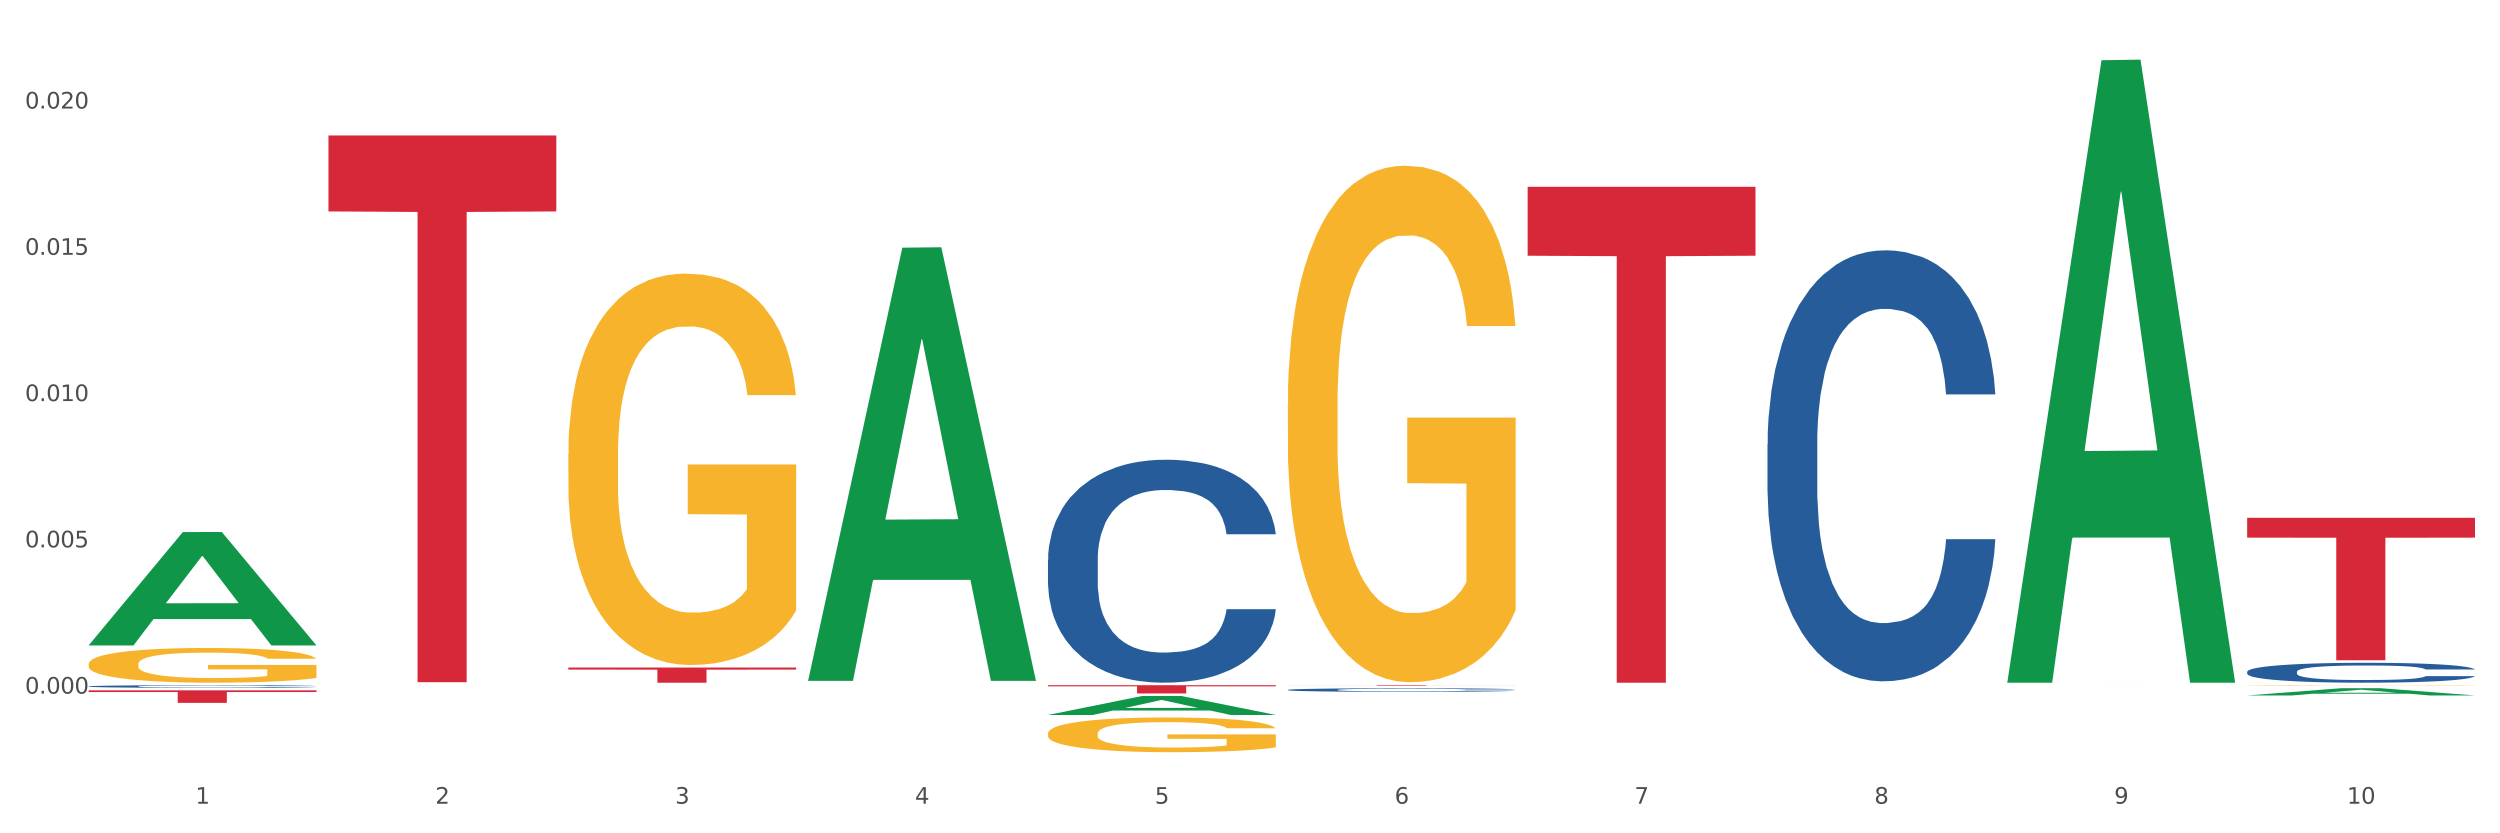 <?xml version="1.0" encoding="utf-8" standalone="no"?>
<!DOCTYPE svg PUBLIC "-//W3C//DTD SVG 1.1//EN"
  "http://www.w3.org/Graphics/SVG/1.1/DTD/svg11.dtd">
<svg xmlns:xlink="http://www.w3.org/1999/xlink" width="1080pt" height="360pt" viewBox="0 0 1080 360" xmlns="http://www.w3.org/2000/svg" version="1.1">
 <rect x="0" y="0" width="1080" height="360" fill="#333333" stroke="none"/>
 <defs>
  <style type="text/css">*{stroke-linejoin: round; stroke-linecap: butt}</style>
 </defs>
 <g id="figure_1">
  <g id="patch_1">
   <path d="M 0 360 
L 1080 360 
L 1080 0 
L 0 0 
z
" style="fill: #ffffff; stroke: #ffffff; stroke-linejoin: miter"/>
  </g>
  <g id="axes_1">
   <g id="matplotlib.axis_1">
    <g id="xtick_1">
     <g id="text_1">
      <!-- 1 -->
      <g style="fill: #4d4d4d" transform="translate(84.444 347.204) scale(0.096 -0.096)">
       <defs>
        <path id="DejaVuSans-31" d="M 794 531 
L 1825 531 
L 1825 4091 
L 703 3866 
L 703 4441 
L 1819 4666 
L 2450 4666 
L 2450 531 
L 3481 531 
L 3481 0 
L 794 0 
L 794 531 
z
" transform="scale(0.016)"/>
       </defs>
       <use xlink:href="#DejaVuSans-31"/>
      </g>
     </g>
    </g>
    <g id="xtick_2">
     <g id="text_2">
      <!-- 2 -->
      <g style="fill: #4d4d4d" transform="translate(188.053 347.204) scale(0.096 -0.096)">
       <defs>
        <path id="DejaVuSans-32" d="M 1228 531 
L 3431 531 
L 3431 0 
L 469 0 
L 469 531 
Q 828 903 1448 1529 
Q 2069 2156 2228 2338 
Q 2531 2678 2651 2914 
Q 2772 3150 2772 3378 
Q 2772 3750 2511 3984 
Q 2250 4219 1831 4219 
Q 1534 4219 1204 4116 
Q 875 4013 500 3803 
L 500 4441 
Q 881 4594 1212 4672 
Q 1544 4750 1819 4750 
Q 2544 4750 2975 4387 
Q 3406 4025 3406 3419 
Q 3406 3131 3298 2873 
Q 3191 2616 2906 2266 
Q 2828 2175 2409 1742 
Q 1991 1309 1228 531 
z
" transform="scale(0.016)"/>
       </defs>
       <use xlink:href="#DejaVuSans-32"/>
      </g>
     </g>
    </g>
    <g id="xtick_3">
     <g id="text_3">
      <!-- 3 -->
      <g style="fill: #4d4d4d" transform="translate(291.663 347.204) scale(0.096 -0.096)">
       <defs>
        <path id="DejaVuSans-33" d="M 2597 2516 
Q 3050 2419 3304 2112 
Q 3559 1806 3559 1356 
Q 3559 666 3084 287 
Q 2609 -91 1734 -91 
Q 1441 -91 1130 -33 
Q 819 25 488 141 
L 488 750 
Q 750 597 1062 519 
Q 1375 441 1716 441 
Q 2309 441 2620 675 
Q 2931 909 2931 1356 
Q 2931 1769 2642 2001 
Q 2353 2234 1838 2234 
L 1294 2234 
L 1294 2753 
L 1863 2753 
Q 2328 2753 2575 2939 
Q 2822 3125 2822 3475 
Q 2822 3834 2567 4026 
Q 2313 4219 1838 4219 
Q 1578 4219 1281 4162 
Q 984 4106 628 3988 
L 628 4550 
Q 988 4650 1302 4700 
Q 1616 4750 1894 4750 
Q 2613 4750 3031 4423 
Q 3450 4097 3450 3541 
Q 3450 3153 3228 2886 
Q 3006 2619 2597 2516 
z
" transform="scale(0.016)"/>
       </defs>
       <use xlink:href="#DejaVuSans-33"/>
      </g>
     </g>
    </g>
    <g id="xtick_4">
     <g id="text_4">
      <!-- 4 -->
      <g style="fill: #4d4d4d" transform="translate(395.273 347.204) scale(0.096 -0.096)">
       <defs>
        <path id="DejaVuSans-34" d="M 2419 4116 
L 825 1625 
L 2419 1625 
L 2419 4116 
z
M 2253 4666 
L 3047 4666 
L 3047 1625 
L 3713 1625 
L 3713 1100 
L 3047 1100 
L 3047 0 
L 2419 0 
L 2419 1100 
L 313 1100 
L 313 1709 
L 2253 4666 
z
" transform="scale(0.016)"/>
       </defs>
       <use xlink:href="#DejaVuSans-34"/>
      </g>
     </g>
    </g>
    <g id="xtick_5">
     <g id="text_5">
      <!-- 5 -->
      <g style="fill: #4d4d4d" transform="translate(498.883 347.204) scale(0.096 -0.096)">
       <defs>
        <path id="DejaVuSans-35" d="M 691 4666 
L 3169 4666 
L 3169 4134 
L 1269 4134 
L 1269 2991 
Q 1406 3038 1543 3061 
Q 1681 3084 1819 3084 
Q 2600 3084 3056 2656 
Q 3513 2228 3513 1497 
Q 3513 744 3044 326 
Q 2575 -91 1722 -91 
Q 1428 -91 1123 -41 
Q 819 9 494 109 
L 494 744 
Q 775 591 1075 516 
Q 1375 441 1709 441 
Q 2250 441 2565 725 
Q 2881 1009 2881 1497 
Q 2881 1984 2565 2268 
Q 2250 2553 1709 2553 
Q 1456 2553 1204 2497 
Q 953 2441 691 2322 
L 691 4666 
z
" transform="scale(0.016)"/>
       </defs>
       <use xlink:href="#DejaVuSans-35"/>
      </g>
     </g>
    </g>
    <g id="xtick_6">
     <g id="text_6">
      <!-- 6 -->
      <g style="fill: #4d4d4d" transform="translate(602.492 347.204) scale(0.096 -0.096)">
       <defs>
        <path id="DejaVuSans-36" d="M 2113 2584 
Q 1688 2584 1439 2293 
Q 1191 2003 1191 1497 
Q 1191 994 1439 701 
Q 1688 409 2113 409 
Q 2538 409 2786 701 
Q 3034 994 3034 1497 
Q 3034 2003 2786 2293 
Q 2538 2584 2113 2584 
z
M 3366 4563 
L 3366 3988 
Q 3128 4100 2886 4159 
Q 2644 4219 2406 4219 
Q 1781 4219 1451 3797 
Q 1122 3375 1075 2522 
Q 1259 2794 1537 2939 
Q 1816 3084 2150 3084 
Q 2853 3084 3261 2657 
Q 3669 2231 3669 1497 
Q 3669 778 3244 343 
Q 2819 -91 2113 -91 
Q 1303 -91 875 529 
Q 447 1150 447 2328 
Q 447 3434 972 4092 
Q 1497 4750 2381 4750 
Q 2619 4750 2861 4703 
Q 3103 4656 3366 4563 
z
" transform="scale(0.016)"/>
       </defs>
       <use xlink:href="#DejaVuSans-36"/>
      </g>
     </g>
    </g>
    <g id="xtick_7">
     <g id="text_7">
      <!-- 7 -->
      <g style="fill: #4d4d4d" transform="translate(706.102 347.204) scale(0.096 -0.096)">
       <defs>
        <path id="DejaVuSans-37" d="M 525 4666 
L 3525 4666 
L 3525 4397 
L 1831 0 
L 1172 0 
L 2766 4134 
L 525 4134 
L 525 4666 
z
" transform="scale(0.016)"/>
       </defs>
       <use xlink:href="#DejaVuSans-37"/>
      </g>
     </g>
    </g>
    <g id="xtick_8">
     <g id="text_8">
      <!-- 8 -->
      <g style="fill: #4d4d4d" transform="translate(809.712 347.204) scale(0.096 -0.096)">
       <defs>
        <path id="DejaVuSans-38" d="M 2034 2216 
Q 1584 2216 1326 1975 
Q 1069 1734 1069 1313 
Q 1069 891 1326 650 
Q 1584 409 2034 409 
Q 2484 409 2743 651 
Q 3003 894 3003 1313 
Q 3003 1734 2745 1975 
Q 2488 2216 2034 2216 
z
M 1403 2484 
Q 997 2584 770 2862 
Q 544 3141 544 3541 
Q 544 4100 942 4425 
Q 1341 4750 2034 4750 
Q 2731 4750 3128 4425 
Q 3525 4100 3525 3541 
Q 3525 3141 3298 2862 
Q 3072 2584 2669 2484 
Q 3125 2378 3379 2068 
Q 3634 1759 3634 1313 
Q 3634 634 3220 271 
Q 2806 -91 2034 -91 
Q 1263 -91 848 271 
Q 434 634 434 1313 
Q 434 1759 690 2068 
Q 947 2378 1403 2484 
z
M 1172 3481 
Q 1172 3119 1398 2916 
Q 1625 2713 2034 2713 
Q 2441 2713 2670 2916 
Q 2900 3119 2900 3481 
Q 2900 3844 2670 4047 
Q 2441 4250 2034 4250 
Q 1625 4250 1398 4047 
Q 1172 3844 1172 3481 
z
" transform="scale(0.016)"/>
       </defs>
       <use xlink:href="#DejaVuSans-38"/>
      </g>
     </g>
    </g>
    <g id="xtick_9">
     <g id="text_9">
      <!-- 9 -->
      <g style="fill: #4d4d4d" transform="translate(913.322 347.204) scale(0.096 -0.096)">
       <defs>
        <path id="DejaVuSans-39" d="M 703 97 
L 703 672 
Q 941 559 1184 500 
Q 1428 441 1663 441 
Q 2288 441 2617 861 
Q 2947 1281 2994 2138 
Q 2813 1869 2534 1725 
Q 2256 1581 1919 1581 
Q 1219 1581 811 2004 
Q 403 2428 403 3163 
Q 403 3881 828 4315 
Q 1253 4750 1959 4750 
Q 2769 4750 3195 4129 
Q 3622 3509 3622 2328 
Q 3622 1225 3098 567 
Q 2575 -91 1691 -91 
Q 1453 -91 1209 -44 
Q 966 3 703 97 
z
M 1959 2075 
Q 2384 2075 2632 2365 
Q 2881 2656 2881 3163 
Q 2881 3666 2632 3958 
Q 2384 4250 1959 4250 
Q 1534 4250 1286 3958 
Q 1038 3666 1038 3163 
Q 1038 2656 1286 2365 
Q 1534 2075 1959 2075 
z
" transform="scale(0.016)"/>
       </defs>
       <use xlink:href="#DejaVuSans-39"/>
      </g>
     </g>
    </g>
    <g id="xtick_10">
     <g id="text_10">
      <!-- 10 -->
      <g style="fill: #4d4d4d" transform="translate(1013.877 347.204) scale(0.096 -0.096)">
       <defs>
        <path id="DejaVuSans-30" d="M 2034 4250 
Q 1547 4250 1301 3770 
Q 1056 3291 1056 2328 
Q 1056 1369 1301 889 
Q 1547 409 2034 409 
Q 2525 409 2770 889 
Q 3016 1369 3016 2328 
Q 3016 3291 2770 3770 
Q 2525 4250 2034 4250 
z
M 2034 4750 
Q 2819 4750 3233 4129 
Q 3647 3509 3647 2328 
Q 3647 1150 3233 529 
Q 2819 -91 2034 -91 
Q 1250 -91 836 529 
Q 422 1150 422 2328 
Q 422 3509 836 4129 
Q 1250 4750 2034 4750 
z
" transform="scale(0.016)"/>
       </defs>
       <use xlink:href="#DejaVuSans-31"/>
       <use xlink:href="#DejaVuSans-30" transform="translate(63.623 0)"/>
      </g>
     </g>
    </g>
    <g id="xtick_11"/>
    <g id="xtick_12"/>
    <g id="xtick_13"/>
    <g id="xtick_14"/>
    <g id="xtick_15"/>
    <g id="xtick_16"/>
    <g id="xtick_17"/>
    <g id="xtick_18"/>
    <g id="xtick_19"/>
   </g>
   <g id="matplotlib.axis_2">
    <g id="ytick_1">
     <g id="text_11">
      <!-- 0.000 -->
      <g style="fill: #4d4d4d" transform="translate(10.8 299.655) scale(0.096 -0.096)">
       <defs>
        <path id="DejaVuSans-2e" d="M 684 794 
L 1344 794 
L 1344 0 
L 684 0 
L 684 794 
z
" transform="scale(0.016)"/>
       </defs>
       <use xlink:href="#DejaVuSans-30"/>
       <use xlink:href="#DejaVuSans-2e" transform="translate(63.623 0)"/>
       <use xlink:href="#DejaVuSans-30" transform="translate(95.41 0)"/>
       <use xlink:href="#DejaVuSans-30" transform="translate(159.033 0)"/>
       <use xlink:href="#DejaVuSans-30" transform="translate(222.656 0)"/>
      </g>
     </g>
    </g>
    <g id="ytick_2">
     <g id="text_12">
      <!-- 0.005 -->
      <g style="fill: #4d4d4d" transform="translate(10.8 236.464) scale(0.096 -0.096)">
       <use xlink:href="#DejaVuSans-30"/>
       <use xlink:href="#DejaVuSans-2e" transform="translate(63.623 0)"/>
       <use xlink:href="#DejaVuSans-30" transform="translate(95.41 0)"/>
       <use xlink:href="#DejaVuSans-30" transform="translate(159.033 0)"/>
       <use xlink:href="#DejaVuSans-35" transform="translate(222.656 0)"/>
      </g>
     </g>
    </g>
    <g id="ytick_3">
     <g id="text_13">
      <!-- 0.010 -->
      <g style="fill: #4d4d4d" transform="translate(10.8 173.272) scale(0.096 -0.096)">
       <use xlink:href="#DejaVuSans-30"/>
       <use xlink:href="#DejaVuSans-2e" transform="translate(63.623 0)"/>
       <use xlink:href="#DejaVuSans-30" transform="translate(95.41 0)"/>
       <use xlink:href="#DejaVuSans-31" transform="translate(159.033 0)"/>
       <use xlink:href="#DejaVuSans-30" transform="translate(222.656 0)"/>
      </g>
     </g>
    </g>
    <g id="ytick_4">
     <g id="text_14">
      <!-- 0.015 -->
      <g style="fill: #4d4d4d" transform="translate(10.8 110.08) scale(0.096 -0.096)">
       <use xlink:href="#DejaVuSans-30"/>
       <use xlink:href="#DejaVuSans-2e" transform="translate(63.623 0)"/>
       <use xlink:href="#DejaVuSans-30" transform="translate(95.41 0)"/>
       <use xlink:href="#DejaVuSans-31" transform="translate(159.033 0)"/>
       <use xlink:href="#DejaVuSans-35" transform="translate(222.656 0)"/>
      </g>
     </g>
    </g>
    <g id="ytick_5">
     <g id="text_15">
      <!-- 0.020 -->
      <g style="fill: #4d4d4d" transform="translate(10.8 46.888) scale(0.096 -0.096)">
       <use xlink:href="#DejaVuSans-30"/>
       <use xlink:href="#DejaVuSans-2e" transform="translate(63.623 0)"/>
       <use xlink:href="#DejaVuSans-30" transform="translate(95.41 0)"/>
       <use xlink:href="#DejaVuSans-32" transform="translate(159.033 0)"/>
       <use xlink:href="#DejaVuSans-30" transform="translate(222.656 0)"/>
      </g>
     </g>
    </g>
    <g id="ytick_6"/>
    <g id="ytick_7"/>
    <g id="ytick_8"/>
    <g id="ytick_9"/>
    <g id="ytick_10"/>
   </g>
   <g id="PolyCollection_1">
    <path d="M 38.283 278.751 
L 38.384 278.705 
L 78.974 229.857 
L 95.818 229.811 
L 136.712 278.843 
L 117.229 278.843 
L 108.401 267.426 
L 66.493 267.426 
L 66.188 267.61 
L 57.664 278.843 
L 38.283 278.843 
L 38.283 278.751 
L 71.769 260.612 
L 103.125 260.566 
L 87.599 240.262 
L 87.396 240.17 
L 87.193 240.308 
L 71.668 260.566 
L 71.769 260.612 
L 38.283 278.751 
z
" clip-path="url(#pa9839eb0c9)" style="fill: #109648"/>
    <path d="M 556.332 298.023 
L 556.448 298.022 
L 556.448 297.983 
L 556.797 297.93 
L 558.077 297.832 
L 559.706 297.758 
L 562.498 297.671 
L 564.011 297.635 
L 565.989 297.594 
L 570.061 297.528 
L 574.715 297.472 
L 577.972 297.442 
L 580.415 297.422 
L 585.884 297.387 
L 589.025 297.372 
L 592.283 297.359 
L 595.075 297.351 
L 599.729 297.341 
L 603.452 297.337 
L 607.757 297.335 
L 611.364 297.337 
L 616.134 297.342 
L 623.115 297.359 
L 625.791 297.369 
L 629.397 297.386 
L 633.121 297.408 
L 636.146 297.43 
L 639.636 297.463 
L 643.243 297.505 
L 646.733 297.558 
L 649.176 297.607 
L 651.154 297.658 
L 652.899 297.721 
L 654.179 297.79 
L 654.761 297.847 
L 633.47 297.847 
L 632.888 297.795 
L 631.724 297.739 
L 630.561 297.702 
L 629.281 297.671 
L 627.303 297.636 
L 625.558 297.614 
L 622.649 297.587 
L 619.973 297.57 
L 617.763 297.561 
L 615.087 297.552 
L 609.386 297.544 
L 605.314 297.544 
L 602.754 297.547 
L 599.613 297.554 
L 596.937 297.563 
L 593.795 297.58 
L 591.352 297.598 
L 588.909 297.622 
L 587.513 297.639 
L 585.418 297.67 
L 584.022 297.695 
L 582.161 297.738 
L 581.114 297.769 
L 579.252 297.849 
L 578.438 297.907 
L 578.089 297.948 
L 577.856 297.993 
L 577.856 298.211 
L 578.554 298.309 
L 579.136 298.35 
L 580.066 298.398 
L 581.812 298.46 
L 584.371 298.52 
L 587.047 298.563 
L 589.258 298.59 
L 591.352 298.609 
L 593.446 298.625 
L 596.006 298.639 
L 598.1 298.647 
L 601.242 298.655 
L 604.965 298.659 
L 607.873 298.659 
L 613.807 298.653 
L 616.483 298.646 
L 619.043 298.636 
L 621.835 298.62 
L 624.045 298.604 
L 625.325 298.591 
L 627.42 298.564 
L 629.048 298.536 
L 630.445 298.504 
L 631.375 298.476 
L 632.422 298.434 
L 633.237 298.387 
L 633.47 298.362 
L 654.761 298.362 
L 654.296 298.412 
L 653.481 298.461 
L 651.852 298.527 
L 650.573 298.564 
L 648.595 298.611 
L 646.5 298.65 
L 643.592 298.693 
L 640.916 298.725 
L 638.123 298.753 
L 635.098 298.778 
L 629.63 298.813 
L 627.652 298.823 
L 623.464 298.84 
L 620.206 298.85 
L 615.436 298.859 
L 610.549 298.865 
L 605.43 298.866 
L 600.893 298.864 
L 595.89 298.855 
L 592.748 298.847 
L 589.258 298.834 
L 585.186 298.815 
L 581.346 298.791 
L 577.74 298.763 
L 574.365 298.731 
L 571.224 298.694 
L 567.152 298.634 
L 564.127 298.576 
L 561.916 298.521 
L 560.404 298.475 
L 558.891 298.416 
L 558.077 298.376 
L 556.797 298.278 
L 556.332 298.187 
L 556.332 298.023 
z
" clip-path="url(#pa9839eb0c9)" style="fill: #255c99"/>
    <path d="M 763.551 191.797 
L 763.668 191.627 
L 763.668 186.866 
L 764.017 180.404 
L 765.296 168.501 
L 766.925 159.489 
L 769.718 148.946 
L 771.23 144.525 
L 773.208 139.594 
L 777.28 131.601 
L 781.934 124.8 
L 785.192 121.059 
L 787.635 118.678 
L 793.103 114.427 
L 796.245 112.556 
L 799.502 111.026 
L 802.295 110.006 
L 806.949 108.815 
L 810.672 108.305 
L 814.976 108.135 
L 818.583 108.305 
L 823.353 108.985 
L 830.334 111.026 
L 833.01 112.216 
L 836.617 114.257 
L 840.34 116.977 
L 843.365 119.698 
L 846.855 123.609 
L 850.462 128.711 
L 853.953 135.172 
L 856.396 141.124 
L 858.374 147.416 
L 860.119 155.068 
L 861.399 163.4 
L 861.981 170.372 
L 840.689 170.372 
L 840.107 164.08 
L 838.944 157.278 
L 837.78 152.687 
L 836.501 148.946 
L 834.523 144.695 
L 832.777 141.974 
L 829.869 138.743 
L 827.193 136.703 
L 824.982 135.512 
L 822.306 134.492 
L 816.605 133.472 
L 812.533 133.472 
L 809.974 133.812 
L 806.832 134.662 
L 804.156 135.853 
L 801.015 137.893 
L 798.572 140.104 
L 796.128 142.994 
L 794.732 145.035 
L 792.638 148.776 
L 791.242 151.837 
L 789.38 157.108 
L 788.333 160.849 
L 786.472 170.542 
L 785.657 177.684 
L 785.308 182.615 
L 785.075 188.056 
L 785.075 214.583 
L 785.773 226.487 
L 786.355 231.588 
L 787.286 237.37 
L 789.031 244.852 
L 791.591 252.163 
L 794.267 257.435 
L 796.477 260.666 
L 798.572 263.046 
L 800.666 264.917 
L 803.225 266.617 
L 805.32 267.638 
L 808.461 268.658 
L 812.184 269.168 
L 815.093 269.168 
L 821.026 268.318 
L 823.702 267.468 
L 826.262 266.277 
L 829.054 264.407 
L 831.265 262.366 
L 832.545 260.836 
L 834.639 257.605 
L 836.268 254.204 
L 837.664 250.293 
L 838.595 246.892 
L 839.642 241.791 
L 840.456 236.009 
L 840.689 232.948 
L 861.981 232.948 
L 861.515 239.07 
L 860.701 245.022 
L 859.072 253.014 
L 857.792 257.605 
L 855.814 263.216 
L 853.72 267.978 
L 850.811 273.249 
L 848.135 277.16 
L 845.343 280.561 
L 842.318 283.622 
L 836.85 287.873 
L 834.872 289.063 
L 830.683 291.104 
L 827.426 292.294 
L 822.655 293.484 
L 817.769 294.165 
L 812.65 294.335 
L 808.112 293.995 
L 803.109 292.974 
L 799.968 291.954 
L 796.477 290.424 
L 792.405 288.043 
L 788.566 285.152 
L 784.959 281.751 
L 781.585 277.84 
L 778.444 273.419 
L 774.371 266.107 
L 771.346 258.965 
L 769.136 252.334 
L 767.623 246.722 
L 766.111 239.58 
L 765.296 234.649 
L 764.017 222.746 
L 763.551 211.693 
L 763.551 191.797 
z
" clip-path="url(#pa9839eb0c9)" style="fill: #255c99"/>
    <path d="M 970.771 290.192 
L 970.887 290.184 
L 970.887 289.964 
L 971.236 289.666 
L 972.516 289.116 
L 974.145 288.7 
L 976.937 288.213 
L 978.45 288.009 
L 980.428 287.781 
L 984.5 287.412 
L 989.154 287.098 
L 992.411 286.925 
L 994.854 286.815 
L 1000.323 286.619 
L 1003.464 286.533 
L 1006.722 286.462 
L 1009.514 286.415 
L 1014.168 286.36 
L 1017.891 286.336 
L 1022.196 286.329 
L 1025.803 286.336 
L 1030.573 286.368 
L 1037.554 286.462 
L 1040.23 286.517 
L 1043.836 286.611 
L 1047.56 286.737 
L 1050.585 286.863 
L 1054.075 287.043 
L 1057.682 287.279 
L 1061.172 287.577 
L 1063.615 287.852 
L 1065.593 288.143 
L 1067.338 288.496 
L 1068.618 288.881 
L 1069.2 289.203 
L 1047.909 289.203 
L 1047.327 288.912 
L 1046.163 288.598 
L 1045 288.386 
L 1043.72 288.213 
L 1041.742 288.017 
L 1039.997 287.891 
L 1037.088 287.742 
L 1034.412 287.648 
L 1032.202 287.593 
L 1029.526 287.546 
L 1023.825 287.499 
L 1019.753 287.499 
L 1017.193 287.514 
L 1014.052 287.554 
L 1011.376 287.609 
L 1008.234 287.703 
L 1005.791 287.805 
L 1003.348 287.938 
L 1001.952 288.033 
L 999.857 288.205 
L 998.461 288.347 
L 996.6 288.59 
L 995.553 288.763 
L 993.691 289.21 
L 992.877 289.54 
L 992.528 289.768 
L 992.295 290.019 
L 992.295 291.244 
L 992.993 291.794 
L 993.575 292.03 
L 994.505 292.297 
L 996.251 292.642 
L 998.81 292.98 
L 1001.486 293.223 
L 1003.697 293.372 
L 1005.791 293.482 
L 1007.885 293.569 
L 1010.445 293.647 
L 1012.539 293.694 
L 1015.681 293.741 
L 1019.404 293.765 
L 1022.312 293.765 
L 1028.246 293.726 
L 1030.922 293.687 
L 1033.482 293.632 
L 1036.274 293.545 
L 1038.484 293.451 
L 1039.764 293.38 
L 1041.859 293.231 
L 1043.487 293.074 
L 1044.884 292.893 
L 1045.814 292.736 
L 1046.861 292.501 
L 1047.676 292.234 
L 1047.909 292.092 
L 1069.2 292.092 
L 1068.735 292.375 
L 1067.92 292.65 
L 1066.291 293.019 
L 1065.012 293.231 
L 1063.034 293.49 
L 1060.939 293.71 
L 1058.031 293.953 
L 1055.355 294.134 
L 1052.562 294.291 
L 1049.537 294.433 
L 1044.069 294.629 
L 1042.091 294.684 
L 1037.903 294.778 
L 1034.645 294.833 
L 1029.875 294.888 
L 1024.988 294.919 
L 1019.869 294.927 
L 1015.332 294.912 
L 1010.329 294.864 
L 1007.187 294.817 
L 1003.697 294.747 
L 999.625 294.637 
L 995.785 294.503 
L 992.179 294.346 
L 988.804 294.166 
L 985.663 293.961 
L 981.591 293.624 
L 978.566 293.294 
L 976.355 292.988 
L 974.843 292.728 
L 973.33 292.399 
L 972.516 292.171 
L 971.236 291.621 
L 970.771 291.111 
L 970.771 290.192 
z
" clip-path="url(#pa9839eb0c9)" style="fill: #255c99"/>
    <path d="M 38.283 286.857 
L 38.399 286.844 
L 38.399 286.35 
L 38.632 285.926 
L 39.794 284.898 
L 41.537 284.048 
L 42.815 283.596 
L 44.093 283.226 
L 45.604 282.856 
L 47.464 282.473 
L 50.834 281.911 
L 52.925 281.623 
L 55.482 281.322 
L 60.13 280.884 
L 63.5 280.637 
L 66.987 280.431 
L 72.681 280.185 
L 76.4 280.075 
L 80.351 279.993 
L 85.115 279.938 
L 88.718 279.924 
L 96.62 279.966 
L 103.36 280.089 
L 106.614 280.185 
L 110.798 280.349 
L 113.006 280.459 
L 116.608 280.678 
L 120.327 280.966 
L 122.883 281.212 
L 126.718 281.678 
L 129.623 282.144 
L 132.296 282.719 
L 133.691 283.117 
L 134.737 283.487 
L 135.666 283.911 
L 136.596 284.583 
L 115.678 284.583 
L 114.865 284.103 
L 113.587 283.651 
L 111.727 283.213 
L 110.1 282.939 
L 107.311 282.596 
L 104.755 282.377 
L 102.082 282.213 
L 98.828 282.076 
L 96.271 282.007 
L 92.669 281.952 
L 85.58 281.966 
L 80.816 282.076 
L 77.562 282.213 
L 75.47 282.336 
L 73.611 282.473 
L 71.519 282.665 
L 69.078 282.952 
L 67.335 283.213 
L 65.592 283.542 
L 64.198 283.87 
L 62.919 284.254 
L 61.873 284.665 
L 61.06 285.09 
L 60.363 285.61 
L 59.782 286.474 
L 59.782 288.351 
L 60.014 288.775 
L 60.595 289.337 
L 61.292 289.762 
L 62.455 290.269 
L 63.5 290.611 
L 65.476 291.105 
L 67.684 291.516 
L 69.427 291.776 
L 71.17 291.995 
L 74.192 292.297 
L 77.562 292.543 
L 80.467 292.694 
L 84.418 292.831 
L 87.091 292.886 
L 89.415 292.913 
L 95.109 292.913 
L 99.177 292.872 
L 103.709 292.776 
L 107.195 292.653 
L 110.1 292.502 
L 113.354 292.256 
L 115.446 292.023 
L 115.446 289.159 
L 89.88 289.145 
L 89.88 287.241 
L 136.712 287.241 
L 136.712 292.831 
L 134.737 293.119 
L 132.529 293.379 
L 130.205 293.612 
L 126.718 293.9 
L 122.535 294.174 
L 118.816 294.365 
L 114.865 294.53 
L 110.217 294.681 
L 104.174 294.818 
L 100.455 294.872 
L 95.807 294.914 
L 90.345 294.927 
L 85.58 294.9 
L 80.932 294.831 
L 76.051 294.708 
L 71.286 294.53 
L 67.684 294.352 
L 64.081 294.133 
L 60.247 293.845 
L 57.225 293.571 
L 54.901 293.324 
L 52.344 293.009 
L 49.555 292.598 
L 47.464 292.228 
L 45.604 291.844 
L 43.629 291.351 
L 42.234 290.926 
L 40.84 290.392 
L 40.026 289.995 
L 39.096 289.378 
L 38.399 288.515 
L 38.283 286.857 
z
" clip-path="url(#pa9839eb0c9)" style="fill: #f7b32b"/>
    <path d="M 970.771 223.703 
L 1069.2 223.703 
L 1069.2 232.256 
L 1030.481 232.314 
L 1030.481 285.248 
L 1009.256 285.248 
L 1009.256 232.314 
L 970.771 232.256 
L 970.771 223.761 
L 970.771 223.703 
z
" clip-path="url(#pa9839eb0c9)" style="fill: #d62839"/>
    <path d="M 867.161 296.311 
L 965.59 296.311 
L 965.59 296.312 
L 926.872 296.312 
L 926.872 296.316 
L 905.646 296.316 
L 905.646 296.312 
L 867.161 296.312 
L 867.161 296.311 
L 867.161 296.311 
z
" clip-path="url(#pa9839eb0c9)" style="fill: #d62839"/>
    <path d="M 452.722 241.879 
L 452.838 241.791 
L 452.838 239.328 
L 453.187 235.985 
L 454.467 229.827 
L 456.096 225.165 
L 458.888 219.71 
L 460.401 217.423 
L 462.379 214.872 
L 466.451 210.737 
L 471.105 207.218 
L 474.362 205.283 
L 476.806 204.051 
L 482.274 201.852 
L 485.415 200.884 
L 488.673 200.092 
L 491.465 199.564 
L 496.119 198.949 
L 499.842 198.685 
L 504.147 198.597 
L 507.754 198.685 
L 512.524 199.037 
L 519.505 200.092 
L 522.181 200.708 
L 525.788 201.764 
L 529.511 203.171 
L 532.536 204.579 
L 536.026 206.602 
L 539.633 209.241 
L 543.123 212.584 
L 545.567 215.663 
L 547.545 218.918 
L 549.29 222.877 
L 550.57 227.188 
L 551.151 230.795 
L 529.86 230.795 
L 529.278 227.54 
L 528.115 224.021 
L 526.951 221.646 
L 525.671 219.71 
L 523.693 217.511 
L 521.948 216.103 
L 519.04 214.432 
L 516.364 213.376 
L 514.153 212.76 
L 511.477 212.233 
L 505.776 211.705 
L 501.704 211.705 
L 499.144 211.881 
L 496.003 212.321 
L 493.327 212.936 
L 490.186 213.992 
L 487.742 215.136 
L 485.299 216.631 
L 483.903 217.687 
L 481.809 219.622 
L 480.412 221.206 
L 478.551 223.933 
L 477.504 225.868 
L 475.642 230.883 
L 474.828 234.578 
L 474.479 237.129 
L 474.246 239.944 
L 474.246 253.668 
L 474.944 259.826 
L 475.526 262.465 
L 476.457 265.456 
L 478.202 269.327 
L 480.762 273.11 
L 483.438 275.837 
L 485.648 277.509 
L 487.742 278.74 
L 489.837 279.708 
L 492.396 280.588 
L 494.49 281.115 
L 497.632 281.643 
L 501.355 281.907 
L 504.264 281.907 
L 510.197 281.467 
L 512.873 281.027 
L 515.433 280.412 
L 518.225 279.444 
L 520.436 278.388 
L 521.716 277.597 
L 523.81 275.925 
L 525.439 274.166 
L 526.835 272.142 
L 527.766 270.383 
L 528.813 267.744 
L 529.627 264.752 
L 529.86 263.169 
L 551.151 263.169 
L 550.686 266.336 
L 549.871 269.415 
L 548.243 273.55 
L 546.963 275.925 
L 544.985 278.828 
L 542.891 281.291 
L 539.982 284.019 
L 537.306 286.042 
L 534.514 287.801 
L 531.489 289.385 
L 526.02 291.584 
L 524.042 292.2 
L 519.854 293.256 
L 516.596 293.872 
L 511.826 294.487 
L 506.94 294.839 
L 501.82 294.927 
L 497.283 294.751 
L 492.28 294.223 
L 489.138 293.696 
L 485.648 292.904 
L 481.576 291.672 
L 477.737 290.177 
L 474.13 288.417 
L 470.756 286.394 
L 467.614 284.107 
L 463.542 280.324 
L 460.517 276.629 
L 458.307 273.198 
L 456.794 270.295 
L 455.282 266.6 
L 454.467 264.049 
L 453.187 257.891 
L 452.722 252.172 
L 452.722 241.879 
z
" clip-path="url(#pa9839eb0c9)" style="fill: #255c99"/>
    <path d="M 556.332 296.008 
L 654.761 296.008 
L 654.761 296.042 
L 616.042 296.043 
L 616.042 296.254 
L 594.817 296.254 
L 594.817 296.043 
L 556.332 296.042 
L 556.332 296.008 
L 556.332 296.008 
z
" clip-path="url(#pa9839eb0c9)" style="fill: #d62839"/>
    <path d="M 452.722 296.008 
L 551.151 296.008 
L 551.151 296.504 
L 512.433 296.508 
L 512.433 299.579 
L 491.207 299.579 
L 491.207 296.508 
L 452.722 296.504 
L 452.722 296.012 
L 452.722 296.008 
z
" clip-path="url(#pa9839eb0c9)" style="fill: #d62839"/>
    <path d="M 245.502 288.366 
L 343.932 288.366 
L 343.932 289.278 
L 305.213 289.284 
L 305.213 294.927 
L 283.988 294.927 
L 283.988 289.284 
L 245.502 289.278 
L 245.502 288.372 
L 245.502 288.366 
z
" clip-path="url(#pa9839eb0c9)" style="fill: #d62839"/>
    <path d="M 141.893 58.513 
L 240.322 58.513 
L 240.322 91.338 
L 201.603 91.56 
L 201.603 294.722 
L 180.378 294.722 
L 180.378 91.56 
L 141.893 91.338 
L 141.893 58.735 
L 141.893 58.513 
z
" clip-path="url(#pa9839eb0c9)" style="fill: #d62839"/>
    <path d="M 38.283 298.221 
L 136.712 298.221 
L 136.712 298.972 
L 97.994 298.977 
L 97.994 303.625 
L 76.768 303.625 
L 76.768 298.977 
L 38.283 298.972 
L 38.283 298.226 
L 38.283 298.221 
z
" clip-path="url(#pa9839eb0c9)" style="fill: #d62839"/>
    <path d="M 659.941 80.704 
L 758.371 80.704 
L 758.371 110.474 
L 719.652 110.675 
L 719.652 294.927 
L 698.427 294.927 
L 698.427 110.675 
L 659.941 110.474 
L 659.941 80.905 
L 659.941 80.704 
z
" clip-path="url(#pa9839eb0c9)" style="fill: #d62839"/>
    <path d="M 38.283 296.517 
L 38.399 296.516 
L 38.399 296.487 
L 38.748 296.447 
L 40.028 296.375 
L 41.657 296.32 
L 44.449 296.256 
L 45.962 296.229 
L 47.94 296.199 
L 52.012 296.151 
L 56.666 296.11 
L 59.923 296.087 
L 62.367 296.072 
L 67.835 296.046 
L 70.976 296.035 
L 74.234 296.026 
L 77.026 296.02 
L 81.68 296.012 
L 85.403 296.009 
L 89.708 296.008 
L 93.315 296.009 
L 98.085 296.013 
L 105.066 296.026 
L 107.742 296.033 
L 111.349 296.045 
L 115.072 296.062 
L 118.097 296.079 
L 121.587 296.102 
L 125.194 296.133 
L 128.684 296.173 
L 131.128 296.209 
L 133.106 296.247 
L 134.851 296.293 
L 136.131 296.344 
L 136.712 296.387 
L 115.421 296.387 
L 114.839 296.348 
L 113.676 296.307 
L 112.512 296.279 
L 111.232 296.256 
L 109.254 296.23 
L 107.509 296.214 
L 104.601 296.194 
L 101.925 296.182 
L 99.714 296.175 
L 97.038 296.168 
L 91.337 296.162 
L 87.265 296.162 
L 84.705 296.164 
L 81.564 296.169 
L 78.888 296.177 
L 75.747 296.189 
L 73.303 296.203 
L 70.86 296.22 
L 69.464 296.233 
L 67.37 296.255 
L 65.974 296.274 
L 64.112 296.306 
L 63.065 296.329 
L 61.203 296.388 
L 60.389 296.431 
L 60.04 296.461 
L 59.807 296.494 
L 59.807 296.655 
L 60.505 296.728 
L 61.087 296.759 
L 62.018 296.794 
L 63.763 296.839 
L 66.323 296.884 
L 68.999 296.916 
L 71.209 296.935 
L 73.303 296.95 
L 75.398 296.961 
L 77.957 296.972 
L 80.051 296.978 
L 83.193 296.984 
L 86.916 296.987 
L 89.825 296.987 
L 95.758 296.982 
L 98.434 296.977 
L 100.994 296.969 
L 103.786 296.958 
L 105.997 296.946 
L 107.277 296.936 
L 109.371 296.917 
L 111 296.896 
L 112.396 296.872 
L 113.327 296.852 
L 114.374 296.821 
L 115.188 296.785 
L 115.421 296.767 
L 136.712 296.767 
L 136.247 296.804 
L 135.432 296.84 
L 133.804 296.889 
L 132.524 296.917 
L 130.546 296.951 
L 128.452 296.98 
L 125.543 297.012 
L 122.867 297.036 
L 120.075 297.056 
L 117.05 297.075 
L 111.581 297.101 
L 109.603 297.108 
L 105.415 297.12 
L 102.157 297.128 
L 97.387 297.135 
L 92.501 297.139 
L 87.381 297.14 
L 82.844 297.138 
L 77.841 297.132 
L 74.7 297.126 
L 71.209 297.116 
L 67.137 297.102 
L 63.298 297.084 
L 59.691 297.064 
L 56.317 297.04 
L 53.175 297.013 
L 49.103 296.968 
L 46.078 296.925 
L 43.868 296.885 
L 42.355 296.851 
L 40.843 296.807 
L 40.028 296.777 
L 38.748 296.705 
L 38.283 296.638 
L 38.283 296.517 
z
" clip-path="url(#pa9839eb0c9)" style="fill: #255c99"/>
    <path d="M 349.112 293.771 
L 349.214 293.595 
L 389.803 106.994 
L 406.648 106.819 
L 447.542 294.123 
L 428.059 294.123 
L 419.23 250.507 
L 377.322 250.507 
L 377.017 251.21 
L 368.494 294.123 
L 349.112 294.123 
L 349.112 293.771 
L 382.598 224.477 
L 413.954 224.301 
L 398.428 146.742 
L 398.225 146.39 
L 398.022 146.918 
L 382.497 224.301 
L 382.598 224.477 
L 349.112 293.771 
z
" clip-path="url(#pa9839eb0c9)" style="fill: #109648"/>
    <path d="M 452.722 308.851 
L 452.823 308.844 
L 493.413 300.668 
L 510.257 300.66 
L 551.151 308.867 
L 531.668 308.867 
L 522.84 306.956 
L 480.932 306.956 
L 480.627 306.986 
L 472.103 308.867 
L 452.722 308.867 
L 452.722 308.851 
L 486.208 305.815 
L 517.564 305.807 
L 502.038 302.409 
L 501.835 302.394 
L 501.632 302.417 
L 486.107 305.807 
L 486.208 305.815 
L 452.722 308.851 
z
" clip-path="url(#pa9839eb0c9)" style="fill: #109648"/>
    <path d="M 867.161 294.422 
L 867.262 294.169 
L 907.852 26.012 
L 924.696 25.759 
L 965.59 294.927 
L 946.107 294.927 
L 937.279 232.248 
L 895.371 232.248 
L 895.066 233.259 
L 886.542 294.927 
L 867.161 294.927 
L 867.161 294.422 
L 900.647 194.842 
L 932.003 194.59 
L 916.477 83.131 
L 916.274 82.626 
L 916.071 83.384 
L 900.546 194.59 
L 900.647 194.842 
L 867.161 294.422 
z
" clip-path="url(#pa9839eb0c9)" style="fill: #109648"/>
    <path d="M 970.771 296.104 
L 970.887 296.104 
L 970.887 296.097 
L 971.119 296.091 
L 972.281 296.077 
L 974.025 296.065 
L 975.303 296.059 
L 976.581 296.054 
L 978.092 296.049 
L 979.951 296.043 
L 983.321 296.036 
L 985.413 296.032 
L 987.97 296.027 
L 992.618 296.021 
L 995.988 296.018 
L 999.474 296.015 
L 1005.169 296.012 
L 1008.887 296.01 
L 1012.838 296.009 
L 1017.603 296.008 
L 1021.206 296.008 
L 1029.108 296.009 
L 1035.848 296.01 
L 1039.102 296.012 
L 1043.285 296.014 
L 1045.493 296.016 
L 1049.096 296.019 
L 1052.814 296.023 
L 1055.371 296.026 
L 1059.206 296.032 
L 1062.111 296.039 
L 1064.784 296.047 
L 1066.179 296.052 
L 1067.224 296.057 
L 1068.154 296.063 
L 1069.084 296.072 
L 1048.166 296.072 
L 1047.353 296.066 
L 1046.074 296.06 
L 1044.215 296.054 
L 1042.588 296.05 
L 1039.799 296.045 
L 1037.242 296.042 
L 1034.57 296.04 
L 1031.316 296.038 
L 1028.759 296.037 
L 1025.157 296.036 
L 1018.068 296.036 
L 1013.303 296.038 
L 1010.049 296.04 
L 1007.958 296.041 
L 1006.098 296.043 
L 1004.007 296.046 
L 1001.566 296.05 
L 999.823 296.054 
L 998.08 296.058 
L 996.685 296.063 
L 995.407 296.068 
L 994.361 296.074 
L 993.548 296.079 
L 992.851 296.087 
L 992.269 296.098 
L 992.269 296.124 
L 992.502 296.13 
L 993.083 296.138 
L 993.78 296.144 
L 994.942 296.151 
L 995.988 296.155 
L 997.964 296.162 
L 1000.172 296.168 
L 1001.915 296.171 
L 1003.658 296.174 
L 1006.679 296.179 
L 1010.049 296.182 
L 1012.955 296.184 
L 1016.906 296.186 
L 1019.579 296.187 
L 1021.903 296.187 
L 1027.597 296.187 
L 1031.664 296.187 
L 1036.197 296.185 
L 1039.683 296.184 
L 1042.588 296.181 
L 1045.842 296.178 
L 1047.934 296.175 
L 1047.934 296.135 
L 1022.368 296.135 
L 1022.368 296.109 
L 1069.2 296.109 
L 1069.2 296.186 
L 1067.224 296.19 
L 1065.016 296.194 
L 1062.692 296.197 
L 1059.206 296.201 
L 1055.022 296.205 
L 1051.304 296.207 
L 1047.353 296.209 
L 1042.704 296.211 
L 1036.661 296.213 
L 1032.943 296.214 
L 1028.294 296.215 
L 1022.832 296.215 
L 1018.068 296.215 
L 1013.42 296.214 
L 1008.539 296.212 
L 1003.774 296.209 
L 1000.172 296.207 
L 996.569 296.204 
L 992.734 296.2 
L 989.713 296.196 
L 987.389 296.193 
L 984.832 296.188 
L 982.043 296.183 
L 979.951 296.178 
L 978.092 296.172 
L 976.116 296.166 
L 974.722 296.16 
L 973.327 296.152 
L 972.514 296.147 
L 971.584 296.138 
L 970.887 296.127 
L 970.771 296.104 
z
" clip-path="url(#pa9839eb0c9)" style="fill: #f7b32b"/>
    <path d="M 556.332 174.694 
L 556.448 174.49 
L 556.448 167.154 
L 556.68 160.837 
L 557.842 145.554 
L 559.586 132.921 
L 560.864 126.196 
L 562.142 120.694 
L 563.653 115.192 
L 565.512 109.487 
L 568.882 101.132 
L 570.974 96.853 
L 573.531 92.37 
L 578.179 85.849 
L 581.549 82.182 
L 585.035 79.125 
L 590.73 75.457 
L 594.448 73.827 
L 598.4 72.604 
L 603.164 71.789 
L 606.767 71.586 
L 614.669 72.197 
L 621.409 74.031 
L 624.663 75.457 
L 628.846 77.902 
L 631.054 79.533 
L 634.657 82.793 
L 638.375 87.072 
L 640.932 90.74 
L 644.767 97.668 
L 647.672 104.596 
L 650.345 113.155 
L 651.74 119.064 
L 652.785 124.566 
L 653.715 130.883 
L 654.645 140.868 
L 633.727 140.868 
L 632.914 133.736 
L 631.635 127.011 
L 629.776 120.491 
L 628.149 116.415 
L 625.36 111.321 
L 622.803 108.06 
L 620.131 105.615 
L 616.877 103.578 
L 614.32 102.559 
L 610.718 101.744 
L 603.629 101.947 
L 598.864 103.578 
L 595.61 105.615 
L 593.519 107.449 
L 591.659 109.487 
L 589.568 112.34 
L 587.127 116.619 
L 585.384 120.491 
L 583.641 125.381 
L 582.246 130.272 
L 580.968 135.977 
L 579.922 142.09 
L 579.109 148.407 
L 578.412 156.15 
L 577.83 168.988 
L 577.83 196.905 
L 578.063 203.221 
L 578.644 211.576 
L 579.341 217.893 
L 580.503 225.432 
L 581.549 230.527 
L 583.525 237.862 
L 585.733 243.976 
L 587.476 247.847 
L 589.219 251.108 
L 592.24 255.591 
L 595.61 259.258 
L 598.516 261.5 
L 602.467 263.538 
L 605.14 264.353 
L 607.464 264.76 
L 613.158 264.76 
L 617.225 264.149 
L 621.758 262.723 
L 625.244 260.889 
L 628.149 258.647 
L 631.403 254.979 
L 633.495 251.515 
L 633.495 208.927 
L 607.929 208.723 
L 607.929 180.399 
L 654.761 180.399 
L 654.761 263.538 
L 652.785 267.817 
L 650.577 271.688 
L 648.253 275.153 
L 644.767 279.432 
L 640.583 283.507 
L 636.865 286.36 
L 632.914 288.805 
L 628.265 291.047 
L 622.222 293.084 
L 618.504 293.899 
L 613.855 294.511 
L 608.394 294.715 
L 603.629 294.307 
L 598.981 293.288 
L 594.1 291.454 
L 589.335 288.805 
L 585.733 286.156 
L 582.13 282.896 
L 578.295 278.617 
L 575.274 274.541 
L 572.95 270.873 
L 570.393 266.187 
L 567.604 260.074 
L 565.512 254.572 
L 563.653 248.866 
L 561.677 241.53 
L 560.283 235.213 
L 558.888 227.266 
L 558.075 221.357 
L 557.145 212.187 
L 556.448 199.35 
L 556.332 174.694 
z
" clip-path="url(#pa9839eb0c9)" style="fill: #f7b32b"/>
    <path d="M 452.722 316.88 
L 452.838 316.866 
L 452.838 316.373 
L 453.071 315.948 
L 454.233 314.921 
L 455.976 314.071 
L 457.254 313.619 
L 458.532 313.249 
L 460.043 312.88 
L 461.903 312.496 
L 465.273 311.934 
L 467.364 311.647 
L 469.921 311.345 
L 474.569 310.907 
L 477.939 310.66 
L 481.426 310.455 
L 487.12 310.208 
L 490.839 310.098 
L 494.79 310.016 
L 499.554 309.961 
L 503.157 309.948 
L 511.059 309.989 
L 517.799 310.112 
L 521.053 310.208 
L 525.237 310.372 
L 527.445 310.482 
L 531.047 310.701 
L 534.766 310.989 
L 537.322 311.235 
L 541.157 311.701 
L 544.062 312.167 
L 546.735 312.743 
L 548.13 313.14 
L 549.176 313.51 
L 550.105 313.934 
L 551.035 314.606 
L 530.117 314.606 
L 529.304 314.126 
L 528.026 313.674 
L 526.166 313.236 
L 524.539 312.962 
L 521.75 312.619 
L 519.194 312.4 
L 516.521 312.236 
L 513.267 312.099 
L 510.71 312.03 
L 507.108 311.975 
L 500.019 311.989 
L 495.255 312.099 
L 492.001 312.236 
L 489.909 312.359 
L 488.05 312.496 
L 485.958 312.688 
L 483.517 312.975 
L 481.774 313.236 
L 480.031 313.565 
L 478.637 313.893 
L 477.358 314.277 
L 476.312 314.688 
L 475.499 315.113 
L 474.802 315.633 
L 474.221 316.496 
L 474.221 318.373 
L 474.453 318.798 
L 475.034 319.36 
L 475.731 319.784 
L 476.894 320.291 
L 477.939 320.634 
L 479.915 321.127 
L 482.123 321.538 
L 483.866 321.798 
L 485.609 322.018 
L 488.631 322.319 
L 492.001 322.566 
L 494.906 322.716 
L 498.857 322.853 
L 501.53 322.908 
L 503.854 322.936 
L 509.548 322.936 
L 513.616 322.894 
L 518.148 322.799 
L 521.634 322.675 
L 524.539 322.525 
L 527.793 322.278 
L 529.885 322.045 
L 529.885 319.182 
L 504.319 319.168 
L 504.319 317.264 
L 551.151 317.264 
L 551.151 322.853 
L 549.176 323.141 
L 546.968 323.401 
L 544.644 323.634 
L 541.157 323.922 
L 536.974 324.196 
L 533.255 324.388 
L 529.304 324.552 
L 524.656 324.703 
L 518.613 324.84 
L 514.894 324.895 
L 510.246 324.936 
L 504.784 324.95 
L 500.019 324.922 
L 495.371 324.854 
L 490.49 324.73 
L 485.725 324.552 
L 482.123 324.374 
L 478.52 324.155 
L 474.686 323.867 
L 471.664 323.593 
L 469.34 323.347 
L 466.783 323.031 
L 463.994 322.62 
L 461.903 322.251 
L 460.043 321.867 
L 458.068 321.374 
L 456.673 320.949 
L 455.279 320.415 
L 454.465 320.017 
L 453.535 319.401 
L 452.838 318.538 
L 452.722 316.88 
z
" clip-path="url(#pa9839eb0c9)" style="fill: #f7b32b"/>
    <path d="M 245.502 196.332 
L 245.619 196.178 
L 245.619 190.619 
L 245.851 185.832 
L 247.013 174.251 
L 248.756 164.677 
L 250.035 159.581 
L 251.313 155.411 
L 252.824 151.242 
L 254.683 146.918 
L 258.053 140.587 
L 260.145 137.344 
L 262.701 133.947 
L 267.35 129.006 
L 270.72 126.226 
L 274.206 123.91 
L 279.9 121.13 
L 283.619 119.895 
L 287.57 118.969 
L 292.335 118.351 
L 295.937 118.196 
L 303.84 118.66 
L 310.58 120.049 
L 313.834 121.13 
L 318.017 122.983 
L 320.225 124.219 
L 323.828 126.689 
L 327.546 129.932 
L 330.103 132.712 
L 333.938 137.962 
L 336.843 143.212 
L 339.516 149.698 
L 340.91 154.176 
L 341.956 158.345 
L 342.886 163.132 
L 343.816 170.699 
L 322.898 170.699 
L 322.084 165.294 
L 320.806 160.198 
L 318.947 155.257 
L 317.32 152.169 
L 314.531 148.308 
L 311.974 145.837 
L 309.301 143.984 
L 306.048 142.44 
L 303.491 141.668 
L 299.888 141.05 
L 292.8 141.205 
L 288.035 142.44 
L 284.781 143.984 
L 282.689 145.374 
L 280.83 146.918 
L 278.738 149.08 
L 276.298 152.323 
L 274.555 155.257 
L 272.812 158.963 
L 271.417 162.669 
L 270.139 166.993 
L 269.093 171.625 
L 268.28 176.412 
L 267.582 182.28 
L 267.001 192.009 
L 267.001 213.164 
L 267.234 217.951 
L 267.815 224.282 
L 268.512 229.069 
L 269.674 234.783 
L 270.72 238.643 
L 272.695 244.202 
L 274.903 248.835 
L 276.647 251.769 
L 278.39 254.24 
L 281.411 257.637 
L 284.781 260.416 
L 287.686 262.115 
L 291.638 263.659 
L 294.31 264.277 
L 296.635 264.586 
L 302.329 264.586 
L 306.396 264.122 
L 310.928 263.042 
L 314.415 261.652 
L 317.32 259.953 
L 320.574 257.174 
L 322.665 254.548 
L 322.665 222.275 
L 297.099 222.12 
L 297.099 200.656 
L 343.932 200.656 
L 343.932 263.659 
L 341.956 266.902 
L 339.748 269.836 
L 337.424 272.461 
L 333.938 275.704 
L 329.754 278.792 
L 326.036 280.954 
L 322.084 282.807 
L 317.436 284.506 
L 311.393 286.05 
L 307.674 286.668 
L 303.026 287.131 
L 297.564 287.285 
L 292.8 286.976 
L 288.151 286.204 
L 283.271 284.815 
L 278.506 282.807 
L 274.903 280.8 
L 271.301 278.329 
L 267.466 275.086 
L 264.445 271.998 
L 262.12 269.218 
L 259.564 265.667 
L 256.775 261.034 
L 254.683 256.865 
L 252.824 252.541 
L 250.848 246.982 
L 249.454 242.195 
L 248.059 236.173 
L 247.246 231.694 
L 246.316 224.746 
L 245.619 215.017 
L 245.502 196.332 
z
" clip-path="url(#pa9839eb0c9)" style="fill: #f7b32b"/>
    <path d="M 970.771 300.434 
L 970.872 300.431 
L 1011.462 297.299 
L 1028.306 297.296 
L 1069.2 300.44 
L 1049.717 300.44 
L 1040.889 299.707 
L 998.98 299.707 
L 998.676 299.719 
L 990.152 300.44 
L 970.771 300.44 
L 970.771 300.434 
L 1004.257 299.271 
L 1035.612 299.268 
L 1020.087 297.966 
L 1019.884 297.96 
L 1019.681 297.969 
L 1004.156 299.268 
L 1004.257 299.271 
L 970.771 300.434 
z
" clip-path="url(#pa9839eb0c9)" style="fill: #109648"/>
   </g>
  </g>
 </g>
 <defs>
  <clipPath id="pa9839eb0c9">
   <rect x="38.283" y="10.8" width="1030.917" height="329.109"/>
  </clipPath>
 </defs>
</svg>
